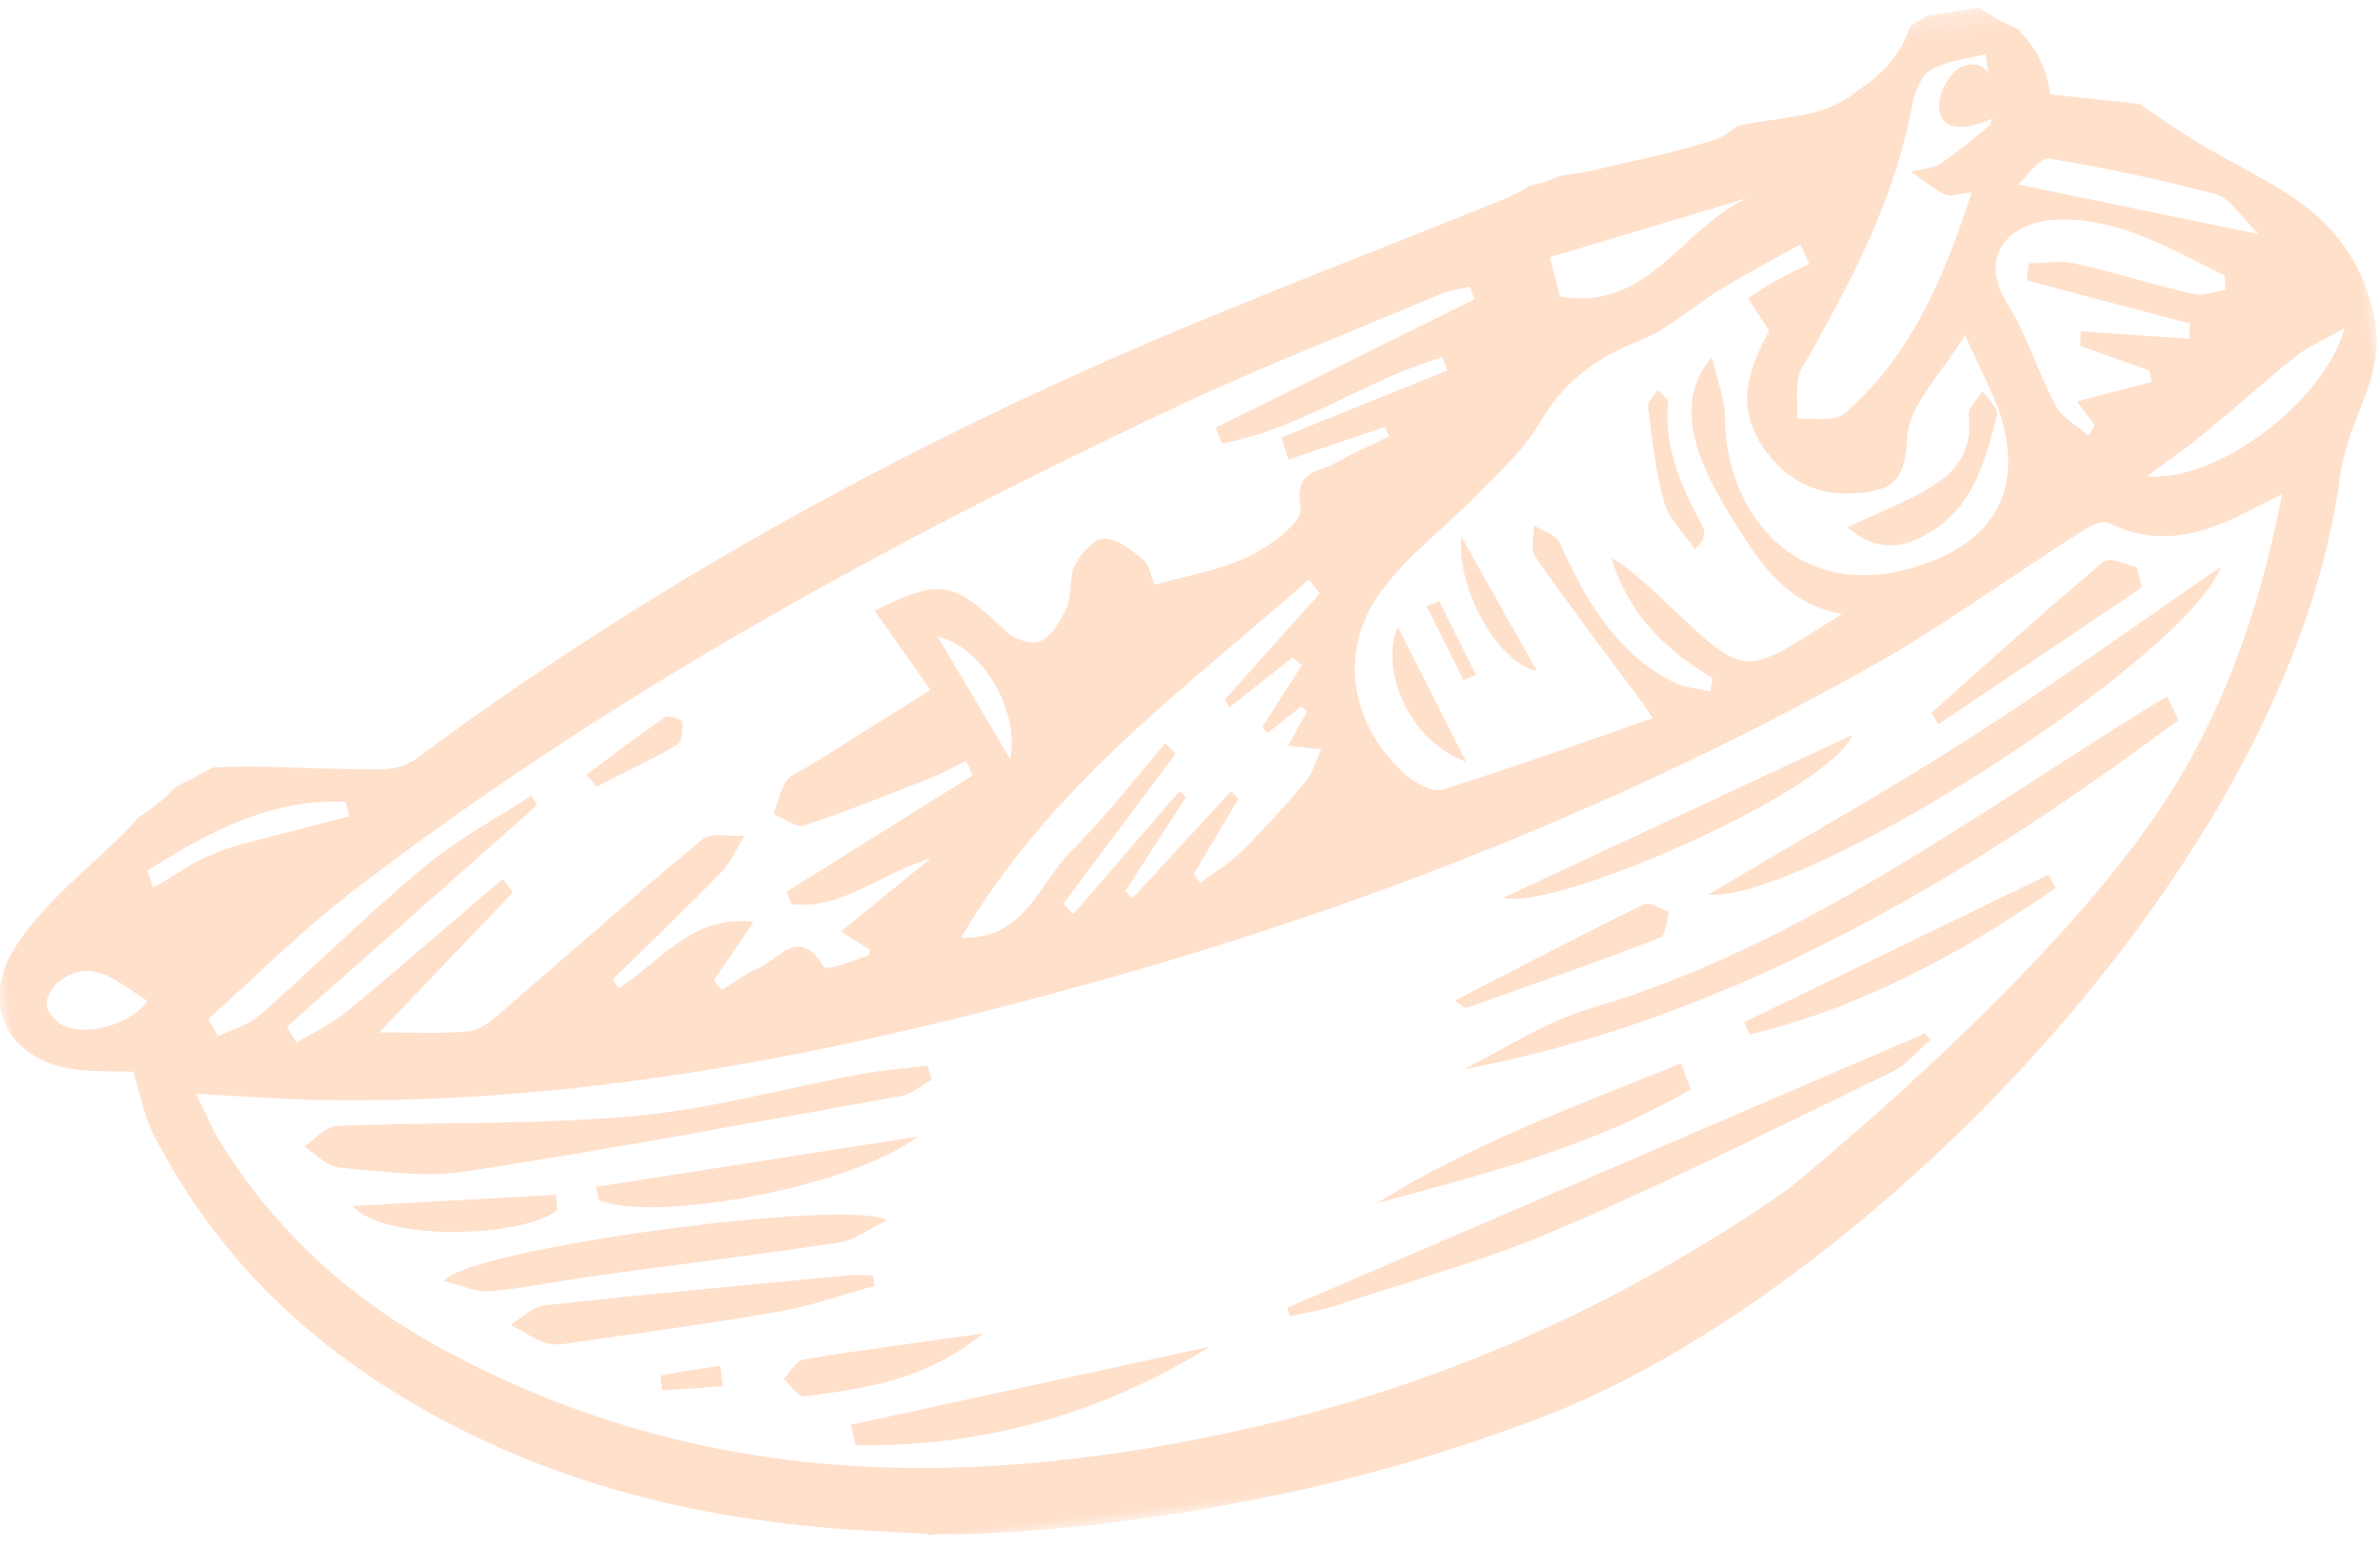 <?xml version="1.0" encoding="UTF-8"?>
<svg width="117px" height="76px" viewBox="0 0 117 76" version="1.1" xmlns="http://www.w3.org/2000/svg" xmlns:xlink="http://www.w3.org/1999/xlink">
    <!-- Generator: Sketch 61.2 (89653) - https://sketch.com -->
    <title>Group 50</title>
    <desc>Created with Sketch.</desc>
    <defs>
        <polygon id="path-1" points="1.95456872e-05 0.273 119.995 0.273 119.995 69 1.95456872e-05 69"></polygon>
    </defs>
    <g id="內頁1210" stroke="none" stroke-width="1" fill="none" fill-rule="evenodd" opacity="0.503">
        <g id="品牌故事-copy" transform="translate(-1406, -1366)">
            <g id="Group-50" transform="translate(1465.5, 1405.5) rotate(-7) translate(-1465.5, -1405.5) translate(1405, 1371)">
                <g id="Group-3" transform="translate(0.233, 0)">
                    <mask id="mask-2" fill="white">
                        <use xlink:href="#path-1"></use>
                    </mask>
                    <g id="Clip-2"></g>
                    <path d="M86.074,56.817 C77.254,61.478 67.95,64.286 58.246,65.235 C44.689,66.561 31.488,65.049 19.52,56.512 C15.47,53.624 12.133,49.9 9.909,45.05 C9.608,44.392 9.417,43.671 9.038,42.59 C11.342,42.993 13.249,43.385 15.167,43.652 C28.321,45.48 41.365,44.397 54.364,42.396 C67.625,40.355 80.593,36.956 93.15,31.849 C96.931,30.311 100.55,28.285 104.257,26.518 C104.734,26.291 105.441,25.981 105.79,26.208 C108.28,27.823 110.699,27.215 113.139,26.28 C113.424,26.172 113.713,26.077 114.416,25.83 C112.535,31.643 110.039,36.448 106.536,40.497 C99.709,48.392 86.074,56.817 86.074,56.817 M2.79,38.321 C2.526,38.087 2.222,37.591 2.275,37.3 C2.346,36.913 2.691,36.486 3.021,36.291 C4.817,35.228 5.953,36.749 7.224,37.772 C6.203,38.873 3.778,39.195 2.79,38.321 M17.848,33.67 C31.521,25.605 46.041,19.869 60.849,14.985 C65.387,13.489 70.014,12.313 74.605,11.011 C75.06,10.882 75.549,10.894 76.021,10.841 C76.074,11.053 76.127,11.264 76.181,11.476 C71.713,13.049 67.245,14.622 62.778,16.196 C62.848,16.465 62.918,16.735 62.988,17.003 C66.874,16.791 70.437,14.734 74.253,14.119 C74.31,14.343 74.368,14.568 74.425,14.792 L65.923,17.066 C65.998,17.439 66.074,17.813 66.15,18.188 C67.78,17.848 69.409,17.511 71.04,17.172 C71.09,17.33 71.139,17.49 71.19,17.649 C70.229,17.986 69.259,18.294 68.311,18.672 C67.47,19.007 66.333,18.74 66.441,20.652 C66.476,21.298 64.714,22.309 63.639,22.675 C62.154,23.179 60.541,23.23 58.862,23.495 C58.738,23.07 58.721,22.48 58.45,22.197 C57.931,21.654 57.284,20.994 56.659,20.935 C56.144,20.888 55.452,21.526 55.079,22.07 C54.72,22.594 54.782,23.473 54.45,24.039 C54.081,24.668 53.543,25.381 52.951,25.564 C52.48,25.709 51.643,25.29 51.267,24.82 C49.116,22.129 48.401,21.864 45.041,23.087 C45.757,24.423 46.449,25.711 47.292,27.283 C45.046,28.335 42.976,29.304 40.906,30.274 C40.5,30.464 39.999,30.547 39.711,30.87 C39.349,31.275 39.162,31.876 38.897,32.392 C39.374,32.659 39.902,33.226 40.317,33.144 C42.54,32.699 44.738,32.103 46.937,31.534 C47.507,31.387 48.054,31.148 48.611,30.953 C48.689,31.203 48.766,31.454 48.843,31.704 C45.58,33.226 42.315,34.748 39.052,36.271 L39.244,36.905 C41.57,37.492 43.612,36 46.311,35.489 C44.5,36.633 43.097,37.519 41.486,38.536 C42.025,38.977 42.39,39.277 42.767,39.585 C42.735,39.67 42.703,39.876 42.645,39.885 C41.876,40.004 40.539,40.41 40.418,40.143 C39.447,38.002 38.331,39.5 37.305,39.794 C36.614,39.992 35.968,40.372 35.302,40.671 C35.195,40.497 35.089,40.323 34.982,40.149 C35.663,39.373 36.344,38.597 37.273,37.539 C34.282,36.798 32.446,38.978 30.296,39.958 C30.213,39.808 30.131,39.658 30.049,39.507 C32.036,37.984 34.042,36.491 35.998,34.919 C36.522,34.498 36.893,33.838 37.334,33.289 C36.627,33.252 35.756,32.897 35.24,33.227 C31.579,35.567 27.996,38.057 24.373,40.469 C23.871,40.803 23.28,41.188 22.731,41.173 C21.347,41.136 19.962,40.886 18.338,40.693 C20.862,38.626 23.283,36.644 25.704,34.662 L25.289,33.947 C22.466,35.81 19.659,37.703 16.811,39.518 C16.015,40.026 15.102,40.306 14.242,40.691 C14.119,40.415 13.995,40.139 13.871,39.862 C18.381,36.759 22.892,33.657 27.403,30.554 C27.333,30.383 27.263,30.211 27.193,30.039 C25.28,30.984 23.274,31.753 21.474,32.916 C18.476,34.853 15.629,37.077 12.674,39.102 C12.028,39.544 11.198,39.653 10.452,39.916 C10.33,39.614 10.209,39.313 10.086,39.011 C12.669,37.22 15.167,35.253 17.848,33.67 M7.993,31.419 C11.196,29.9 14.445,28.616 18.073,29.237 L18.184,29.963 C17.151,30.101 16.119,30.232 15.087,30.38 C13.839,30.559 12.57,30.647 11.354,30.975 C10.268,31.268 9.242,31.832 8.19,32.277 C8.124,31.991 8.059,31.705 7.993,31.419 M47.97,24.735 C50.064,25.455 51.535,28.814 50.764,31.139 C49.804,28.936 48.925,26.922 47.97,24.735 M61.792,29.916 C62.914,29.233 64.036,28.55 65.159,27.866 L65.555,28.303 C64.791,29.228 64.026,30.153 63.261,31.078 C63.334,31.188 63.408,31.297 63.482,31.406 C64.081,31.043 64.68,30.679 65.28,30.315 L65.534,30.598 C65.137,31.147 64.74,31.698 64.412,32.152 C64.91,32.264 65.457,32.388 66.005,32.511 C65.692,33.013 65.457,33.618 65.053,33.995 C63.893,35.074 62.692,36.107 61.452,37.066 C60.792,37.577 60.017,37.901 59.294,38.309 C59.209,38.148 59.125,37.989 59.04,37.829 C59.918,36.696 60.797,35.563 61.675,34.431 C61.564,34.297 61.455,34.162 61.344,34.028 C59.526,35.574 57.708,37.119 55.89,38.664 C55.795,38.527 55.701,38.391 55.606,38.254 C56.774,36.851 57.943,35.448 59.112,34.045 C59.019,33.935 58.926,33.826 58.833,33.715 L52.92,39.079 L52.502,38.506 C54.626,36.292 56.751,34.078 58.875,31.864 C58.727,31.673 58.581,31.481 58.433,31.29 C56.705,32.857 55.054,34.546 53.23,35.959 C51.461,37.329 50.366,40.091 47.301,39.55 C52.685,32.573 59.77,28.711 66.412,24.164 C66.563,24.411 66.713,24.657 66.864,24.903 L61.571,29.539 C61.645,29.665 61.719,29.791 61.792,29.916 M83.863,14.527 C85.397,14.133 86.794,13.123 88.276,12.454 C89.636,11.84 91.029,11.315 92.408,10.751 C92.511,11.087 92.614,11.424 92.719,11.76 C92.147,11.962 91.567,12.142 91.004,12.372 C90.5,12.577 90.014,12.837 89.52,13.074 C89.787,13.609 90.054,14.145 90.369,14.777 C89.296,16.302 88.245,18.046 89.29,20.259 C90.245,22.281 91.877,23.215 93.852,23.238 C95.19,23.253 96.095,23.094 96.434,20.929 C96.7,19.228 98.577,17.872 99.896,16.157 C100.431,17.987 101.074,19.424 101.241,20.918 C101.607,24.196 99.996,26.278 96.718,27.052 C90.334,28.559 87.111,23.648 87.693,18.756 C87.8,17.856 87.536,16.895 87.42,15.734 C85.449,17.474 85.799,20.184 87.296,23.416 C88.432,25.871 89.42,28.18 92.219,29.031 C86.941,31.538 87.256,31.704 83.706,27.428 C82.961,26.529 82.226,25.621 81.306,24.903 C81.804,27.837 83.46,29.788 85.526,31.404 C85.463,31.612 85.4,31.82 85.337,32.028 C84.77,31.82 84.15,31.717 83.645,31.387 C81.053,29.696 79.811,26.929 78.884,23.885 C78.752,23.452 78.121,23.202 77.721,22.867 C77.666,23.384 77.4,24.04 77.589,24.397 C78.957,26.964 80.417,29.47 81.846,31.998 C81.98,32.234 82.102,32.48 82.372,32.989 C78.716,33.771 75.202,34.58 71.662,35.214 C71.139,35.308 70.354,34.714 69.914,34.199 C67.505,31.377 67.417,27.732 69.917,25.124 C71.448,23.527 73.388,22.429 75.105,21.048 C76.316,20.073 77.644,19.172 78.596,17.924 C80.031,16.046 81.738,15.07 83.863,14.527 M80.105,9.877 C83.491,9.3 86.812,8.735 90.134,8.17 C86.83,9.133 84.574,13.182 80.364,11.852 C80.31,11.443 80.229,10.823 80.105,9.877 M98.688,4.643 C98.887,4.013 99.315,3.233 99.81,3.025 C100.662,2.667 101.649,2.704 102.58,2.575 C102.604,3.526 102.626,4.477 102.65,5.428 C102.561,5.639 102.474,5.85 102.385,6.062 C101.514,6.593 100.668,7.188 99.763,7.633 C99.312,7.854 98.752,7.799 98.241,7.869 C98.741,8.314 99.206,8.83 99.754,9.178 C100.034,9.355 100.462,9.229 101.072,9.247 C99.171,13.363 97.022,16.95 93.574,19.255 C92.992,19.644 92.002,19.273 91.2,19.254 C91.357,18.443 91.287,17.421 91.705,16.857 C94.48,13.106 97.204,9.343 98.688,4.643 M105.046,8.052 C107.739,8.844 110.409,9.763 113.031,10.82 C113.643,11.067 114.042,12.009 114.84,13.006 C110.711,11.611 107.235,10.435 103.38,9.132 C103.997,8.71 104.621,7.926 105.046,8.052 M105.686,21.337 C105.566,21.494 105.446,21.651 105.325,21.807 C104.837,21.262 104.153,20.809 103.898,20.152 C103.242,18.461 102.931,16.59 102.183,14.962 C101.576,13.643 101.614,12.559 102.507,11.757 C103.075,11.248 104.015,11.041 104.782,11.071 C107.888,11.192 110.359,13.138 112.916,14.806 C112.904,15.044 112.892,15.282 112.88,15.519 C112.351,15.535 111.779,15.71 111.302,15.537 C109.43,14.858 107.601,14.015 105.725,13.347 C105.006,13.09 104.204,13.135 103.44,13.043 C103.373,13.319 103.306,13.593 103.239,13.868 C105.807,14.896 108.376,15.924 110.944,16.952 C110.901,17.197 110.858,17.444 110.816,17.69 C109.069,17.351 107.323,17.011 105.577,16.672 C105.536,16.907 105.495,17.141 105.454,17.377 C106.53,17.919 107.604,18.461 108.678,19.003 C108.693,19.194 108.708,19.385 108.724,19.575 C107.53,19.732 106.336,19.89 104.961,20.072 C105.214,20.513 105.45,20.926 105.686,21.337 M107.931,24.144 C109.041,23.519 109.921,23.072 110.757,22.54 C112.474,21.446 114.15,20.271 115.879,19.204 C116.549,18.79 117.319,18.58 118.472,18.097 C116.916,21.708 111.219,24.865 107.931,24.144 M117.341,25.348 C118.2,22.056 120.521,20.621 119.887,16.946 C119.064,12.173 115.644,10.706 112.48,8.222 C111.557,7.498 110.674,6.718 109.798,5.933 C108.347,5.595 106.976,5.275 105.499,4.931 C105.486,3.536 105.02,2.508 104.323,1.557 C104.196,1.478 104.073,1.392 103.944,1.317 C103.417,1.01 102.958,0.657 102.553,0.273 C101.874,0.293 101.198,0.334 100.515,0.338 C100.34,0.335 100.165,0.335 99.99,0.334 C99.696,0.475 99.4,0.614 99.103,0.751 C98.927,1.039 98.749,1.327 98.58,1.621 C97.911,2.504 97.098,3.145 96.159,3.571 C94.304,4.811 92.184,4.359 90.013,4.604 C89.632,4.863 89.237,5.051 88.847,5.13 C87.146,5.472 85.544,5.604 83.837,5.777 C83.276,5.833 82.725,5.915 82.161,5.942 C81.827,5.945 81.493,5.951 81.159,5.963 C81.114,5.969 81.087,5.971 81.046,5.975 C80.543,6.143 80.041,6.23 79.54,6.279 C78.994,6.546 78.396,6.725 77.76,6.894 C70.093,8.946 62.368,10.801 54.799,13.233 C43.426,16.886 32.377,21.548 21.817,27.541 C21.301,27.833 20.617,27.938 20.031,27.87 C17.983,27.632 15.943,27.272 13.899,26.977 C13.26,26.883 12.617,26.846 11.844,26.77 L11.845,26.768 L9.874,27.493 C9.86,27.504 9.849,27.52 9.836,27.531 C9.222,28.043 8.537,28.444 7.829,28.784 C7.77,28.845 7.715,28.916 7.652,28.97 C5.502,30.764 2.98,32.127 1.163,34.261 C-1.091,36.908 0.086,39.889 3.359,40.695 C4.281,40.921 5.231,40.999 6.107,41.135 C6.304,42.227 6.35,43.317 6.699,44.27 C8.794,50.001 12.258,54.534 16.696,58.15 C23.597,63.775 31.429,66.594 39.71,68.019 C40.362,68.131 41.012,68.251 42.14,68.452 C42.111,68.472 42.086,68.49 42.057,68.511 C42.523,68.498 43.012,68.537 43.523,68.641 C43.523,68.641 57.541,70.346 73.198,66.325 C88.856,62.304 112.411,44.236 117.341,25.348" id="Fill-1" fill="#FFC298" mask="url(#mask-2)"></path>
                </g>
                <path d="M102.98,5.699 C101.098,6.329 100.035,5.958 100.263,4.693 C100.381,4.039 101.063,3.168 101.617,3.044 C102.941,2.745 103.082,4.019 103.233,5.101 C103.148,5.301 103.064,5.5 102.98,5.699" id="Fill-4" fill="#FFC298"></path>
                <path d="M108.233,36.232 C96.626,42.827 84.613,48.113 71.233,49 C73.408,48.242 75.533,47.144 77.766,46.783 C88.491,45.042 97.971,39.453 107.821,35 C107.958,35.411 108.096,35.821 108.233,36.232" id="Fill-6" fill="#FFC298"></path>
                <path d="M61.233,59.565 C72.148,56.377 83.064,53.189 93.981,50 C94.065,50.114 94.149,50.229 94.233,50.343 C93.548,50.796 92.916,51.42 92.174,51.673 C86.476,53.618 80.796,55.644 75.03,57.33 C71.323,58.414 67.481,58.975 63.693,59.739 C62.906,59.898 62.095,59.917 61.294,60 C61.274,59.854 61.253,59.71 61.233,59.565" id="Fill-8" fill="#FFC298"></path>
                <path d="M45.233,46.315 C44.716,46.523 44.206,46.886 43.682,46.915 C36.442,47.322 29.204,47.777 21.958,47.995 C19.9,48.058 17.811,47.473 15.754,47.031 C15.212,46.915 14.738,46.227 14.233,45.803 C14.81,45.521 15.398,44.956 15.964,45.003 C20.809,45.398 25.648,46.14 30.491,46.298 C34.263,46.422 38.038,45.842 41.814,45.611 C42.919,45.544 44.03,45.597 45.137,45.595 C45.169,45.835 45.201,46.075 45.233,46.315" id="Fill-10" fill="#FFC298"></path>
                <path d="M111.233,29 C109.038,33.246 88.986,42.892 84.233,41.933 C89.156,39.766 93.638,37.923 98.017,35.826 C102.354,33.748 106.584,31.414 111.233,29" id="Fill-12" fill="#FFC298"></path>
                <path d="M20.233,53.214 C21.541,51.768 40.521,51.549 42.233,52.909 C41.205,53.253 40.491,53.683 39.767,53.702 C35.726,53.809 31.684,53.804 27.643,53.863 C25.904,53.887 24.166,54.038 22.428,53.991 C21.781,53.973 21.135,53.548 20.233,53.214" id="Fill-14" fill="#FFC298"></path>
                <path d="M41.233,56.026 C39.627,56.263 38.03,56.625 36.416,56.708 C33.091,56.88 29.757,56.91 26.426,56.982 C25.915,56.994 25.363,57.053 24.901,56.86 C24.307,56.611 23.785,56.129 23.233,55.747 C23.818,55.485 24.402,54.992 24.989,55 C30.05,55.066 35.111,55.221 40.172,55.36 C40.517,55.369 40.862,55.469 41.208,55.528 C41.215,55.694 41.224,55.86 41.233,56.026" id="Fill-16" fill="#FFC298"></path>
                <path d="M57.233,61 C51.474,63.653 45.504,64.539 39.348,63.687 C39.309,63.346 39.27,63.004 39.233,62.662 C45.233,62.108 51.232,61.554 57.233,61" id="Fill-18" fill="#FFC298"></path>
                <path d="M101.233,43.687 C96.247,46.32 91.071,48.361 85.442,49 C85.372,48.79 85.302,48.58 85.233,48.37 C90.477,46.58 95.72,44.79 100.964,43 C101.053,43.229 101.143,43.458 101.233,43.687" id="Fill-20" fill="#FFC298"></path>
                <path d="M74.233,40.853 C80.262,38.893 86.247,36.946 92.233,35 C90.847,37.592 76.647,41.844 74.233,40.853" id="Fill-22" fill="#FFC298"></path>
                <path d="M82.233,51.324 C77.124,53.533 71.669,54.226 66.233,55 C71.29,52.623 76.629,51.432 81.909,50 C82.017,50.441 82.125,50.883 82.233,51.324" id="Fill-24" fill="#FFC298"></path>
                <path d="M28.233,49.525 C33.566,49.35 38.899,49.175 44.233,49 C40.621,51.114 30.611,51.632 28.266,50.169 C28.255,49.955 28.244,49.74 28.233,49.525" id="Fill-26" fill="#FFC298"></path>
                <path d="M96.233,34.387 C99.319,32.259 102.388,30.091 105.518,28.061 C105.884,27.823 106.588,28.35 107.136,28.521 C107.168,28.865 107.2,29.207 107.233,29.549 C103.653,31.366 100.074,33.183 96.493,35 C96.407,34.796 96.32,34.591 96.233,34.387" id="Fill-28" fill="#FFC298"></path>
                <path d="M71.233,45.581 C74.587,44.35 77.814,43.14 81.064,42.017 C81.379,41.908 81.839,42.346 82.233,42.531 C82.048,42.948 81.924,43.672 81.671,43.735 C78.397,44.552 75.106,45.283 71.812,45.997 C71.644,46.034 71.415,45.718 71.233,45.581" id="Fill-30" fill="#FFC298"></path>
                <path d="M26.19,50.428 C24.432,51.556 17.592,50.982 16.233,49 C19.566,49.225 22.899,49.451 26.233,49.676 L26.19,50.428 Z" id="Fill-32" fill="#FFC298"></path>
                <path d="M46.233,59 C43.056,60.984 40.081,60.965 37.127,61 C36.836,61.004 36.531,60.368 36.233,60.029 C36.597,59.737 36.951,59.207 37.326,59.191 C40.104,59.074 42.886,59.057 46.233,59" id="Fill-34" fill="#FFC298"></path>
                <path d="M33.233,60 C32.234,59.961 31.236,59.925 30.24,59.851 C30.228,59.85 30.228,59.121 30.263,59.119 C31.245,59.048 32.234,59.029 33.221,59 C33.224,59.333 33.228,59.667 33.233,60" id="Fill-36" fill="#FFC298"></path>
                <path d="M30.233,29.355 C31.627,28.565 33.009,27.757 34.434,27.013 C34.589,26.932 35.241,27.253 35.232,27.35 C35.199,27.733 35.11,28.315 34.832,28.437 C33.479,29.027 32.059,29.491 30.662,30 C30.519,29.785 30.376,29.571 30.233,29.355" id="Fill-38" fill="#FFC298"></path>
                <path d="M93.233,24.837 C94.675,24.374 95.888,24.048 97.053,23.596 C98.611,22.989 99.841,22.085 99.825,20.085 C99.823,19.721 100.368,19.362 100.661,19 C100.861,19.428 101.33,19.973 101.214,20.265 C100.387,22.336 99.573,24.473 97.399,25.505 C96.016,26.162 94.64,26.366 93.233,24.837" id="Fill-40" fill="#FFC298"></path>
                <path d="M85.675,25 C85.25,24.184 84.595,23.426 84.453,22.538 C84.204,20.985 84.242,19.353 84.233,17.754 C84.231,17.501 84.606,17.251 84.809,17 C84.961,17.229 85.277,17.522 85.242,17.678 C84.738,20.018 85.455,22.035 86.221,24.055 C86.27,24.186 86.154,24.422 86.114,24.608 C85.968,24.739 85.822,24.869 85.675,25" id="Fill-42" fill="#FFC298"></path>
                <path d="M73.233,34 C70.697,32.755 69.502,29.133 70.701,27 C71.519,29.264 72.326,31.493 73.233,34" id="Fill-44" fill="#FFC298"></path>
                <path d="M74.35,23 C75.326,25.368 76.235,27.578 77.233,30 C75.322,29.331 73.788,25.439 74.35,23" id="Fill-46" fill="#FFC298"></path>
                <path d="M72.881,26 C73.332,27.271 73.782,28.543 74.233,29.814 C74.018,29.876 73.805,29.938 73.591,30 C73.139,28.721 72.685,27.441 72.233,26.162 C72.449,26.108 72.665,26.054 72.881,26" id="Fill-48" fill="#FFC298"></path>
            </g>
        </g>
    </g>
</svg>